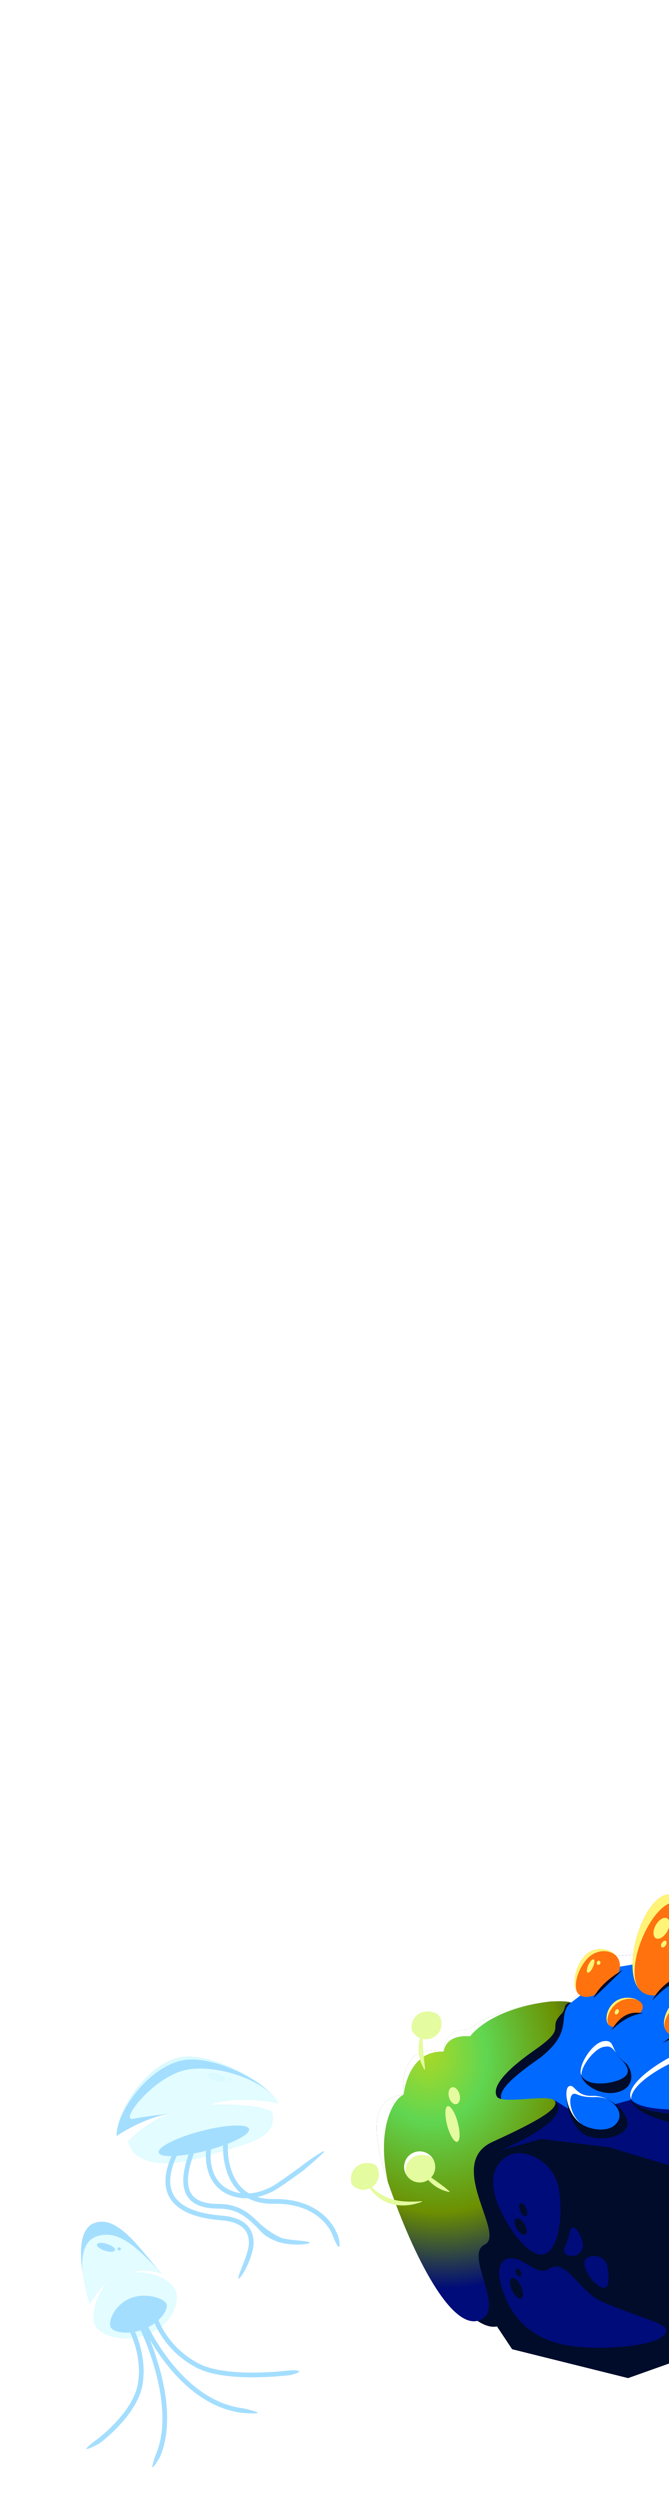 <?xml version="1.0" encoding="utf-8"?>
<svg xmlns="http://www.w3.org/2000/svg" fill="none" height="1588" width="425">
  <g clip-path="url(#a)">
    <path d="m559.746 1496.59 104.692-35.89 60.267-20.65 94.125 25.5 39.373 50.62v-352.5l-60.75 28.96h-67.862l-65.153 46.5-91.845 15.68-41.388-30.01-34.125 21.37-63.267-7.04-46.983 3.67-21.375 33-85.125 47.25s-30.062 55.98-30.064 55.98l75.062 113.17 73.685 18.35 68.44-24.38s92.293 10.42 92.293 10.41z" fill="#000C2A"/>
    <path d="m279.477 1324.64 26.73 44.53 37.5-10.5 43.126 5.25 55.124 16.5 27.375 46.5 21-46.5 19.125 1.88 19.5-23.63 32.625-9.75 45.75-49.5 42.375-19.5 64.876 27.38 51.749-7.88 31.124 7.88 43.501-64.5 17.249-79.13-60.749 28.88-67.863.08-65.153 46.5-42.859-4.96-45.375 12-44.999-21.37-34.125 21.37-63.267-7.04-46.983 3.67-24.001 29.25-13.5 1.12-68.999 49.88z" fill="#000C79"/>
    <path d="m354.492 1272.74-52.039 46.18 15.375 22.5 27-2.62 7.875-4.5 15.75 9.75 19.5-6.75 26.25-7.13 102.75-1.87 33.375-22.88 9-17.25-9-3.37-15.75 4.87 11.625-6.75-10.125-4.5 26.25 4.5 7.125-10.87 52.125-13.5 24 6 17.625-22.13-12.656 23.44 9.656 2.44 16.585-2.63 6.665-7.87-7.875-9.75 10.5 6 47.625-47.25 63.75-14.25-67.5-.38-65.515 46.96-5.82-.67-37.04-4.29-45.375 12-44.999-21.37-34.125 21.37-63.266-7.04-46.984 3.67-24.001 29.25z" fill="#0069FF"/>
    <path d="m362.828 1272.05 28.875-22.5 42.375-7.13 63.001 3.75 33.374-17.25 45.75 17.25 46.875-10.12 35.54 2.41-37.04-4.29-45.375 12-44.999-21.37-34.125 21.37-63.266-7.04-46.984 3.67z" fill="#fff"/>
    <path d="M520.703 1324.55c22.5 25.87-14.723 28.51-46.498 29.25-28.124 0-79.687-7.5-73.416-25.52 4.786-13.75 44.539-35.61 71.914-35.61 16.364 0 39.406 21.99 48 31.88" fill="#000C2A"/>
    <path d="M521.075 1326.94c.335 10.36-28.368 15.87-60.143 16.61-31.774.74-64.918-1.52-60.143-15.27 4.786-13.75 44.539-35.61 71.914-35.61 16.364 0 48.028 23.92 48.372 34.27" fill="#0069FF"/>
    <path d="M510.609 1312.15c5.065 24.33-101.016 36.53-109.867 20.88 3.768 9.53 32.498 11.16 60.188 10.52 31.775-.74 60.478-6.25 60.143-16.61-.124-3.75-4.349-9.27-10.464-14.79" fill="#000C79"/>
    <path d="M505.23 1307.67c-10.415-8.04-23.698-15-32.527-15-27.375 0-67.128 21.86-71.914 35.61-.697 2.01-.586 3.77.212 5.31-.077-.93.067-1.94.449-3.04 4.786-13.75 45.753-33 73.128-33 13.232 0 20.25 4.87 30.652 10.12" fill="#fff"/>
    <path d="M369.049 1317.48c.904 7.07 13.45 14.53 24.154 11.19 10.704-3.33 8.671-13.83 4.501-18-9-6.75-7.011-12.61-14.251-11.62-7.23.98-16.11 12.71-14.414 18.42z" fill="#000C2A"/>
    <path d="M369.049 1317.48c1.696 5.71 11.744 7.64 22.448 4.31 10.704-3.34 7.674-9 3.504-13.17-7.321-7.33-4.282-13.07-11.522-12.09-7.23.99-16.137 15.23-14.441 20.94z" fill="#0069FF"/>
    <path d="M369.404 1318.39c-.143-.29-.262-.6-.355-.91l-.011-.01c-1.696-5.71 7.211-19.95 14.441-20.94 4.191-.57 4.937 1.11 6.243 4.06.412.92.88 1.98 1.529 3.13l-.169-.21c-2.628-3.17-3.419-4.13-7.631-3.34-5.699 1.07-14.619 12.21-14.047 18.22" fill="#fff"/>
    <path d="M398.457 1350.42c-2.017 6.55-15.326 9.92-25.125 6.38-12.764-4.62-15.654-29.67-11.942-31.59 3.713-1.92 4.295 6.42 14.72 6.03 12.597-.47 24.364 12.63 22.347 19.18" fill="#000C2A"/>
    <path d="M393.279 1345.68c-2.017 6.55-10.486 8.88-20.285 5.34-12.763-4.61-15.32-23.89-11.607-25.81s4.295 6.42 14.72 6.03 19.198 7.9 17.18 14.45z" fill="#0069FF"/>
    <path d="M361.387 1325.21c-3.289 1.7-1.658 17.03 7.634 23.71-7.405-6.37-8.044-17.21-5.066-18.75.912-.47 1.652-.19 2.902.29 1.836.7 4.773 1.82 10.974 1.59 2.946-.11 5.622.41 7.901 1.35a19.5 19.5 0 0 0-9.625-2.16c-6.052.23-8.787-2.49-10.743-4.43-1.413-1.41-2.42-2.41-3.977-1.6" fill="#fff"/>
    <path d="M392.084 1270.54c-8.083 4.48-9.374 17.63-1.499 16.88 0 0 6.75-7.5 15.75-8.62 7.125-7.13-6.168-12.73-14.251-8.26" fill="#FF720E"/>
    <path d="M387.858 1287c-4.667-2.27-2.749-12.6 4.226-16.46 4.192-2.31 9.786-1.93 13.206-.02-3.087-1.37-7.826-1.37-11.708.78-6.934 3.83-9.972 13.5-5.724 15.7" fill="#FFF476"/>
    <path d="M392.898 1278.41c.468-.89.384-1.85-.187-2.15s-1.412.17-1.88 1.05-.384 1.84.187 2.14c.571.31 1.413-.16 1.88-1.04" fill="#FFF476"/>
    <path d="M408.586 1278.92c-8.275.54-15.382 6.15-20.25 10.75 3.304-5.29 8.92-13.33 20.25-10.75q0-.015 0 0v-.01z" fill="#000C2A"/>
    <path d="M420.582 1204.54c-17.248 9-30.004 65.63-3.775 62.83 8.752-9.97 28.147-17.45 28.147-17.45 16.499-15-7.125-54.38-24.372-45.38" fill="#FF720E"/>
    <path d="M405.909 1263.35c-10.369-12.81.672-51.5 14.673-58.81 7.721-4.02 16.72 1.64 22.826 10.47-5.214-5.99-12.346-9.1-19.078-5.59-13.823 7.21-27.169 41.88-18.421 53.93" fill="#FFF476"/>
    <path d="M447.43 1249.54c-12.03 5.31-24.24 11.04-33 21.18 5.767-11.79 20.475-19.17 33-21.18" fill="#000C2A"/>
    <path d="M424.181 1226.2c1.761-3.59 1.418-7.13-.767-7.89-2.185-.77-5.384 1.52-7.146 5.12s-1.419 7.13.766 7.9c2.185.76 5.385-1.53 7.147-5.13m-1.139 9.2c.65-1.17.576-2.35-.165-2.65-.741-.29-1.869.41-2.52 1.57-.65 1.16-.576 2.35.165 2.64.741.3 1.869-.4 2.52-1.56" fill="#FFF476"/>
    <path d="M393.008 1252.82c4.878-12.75-13.134-20.3-21.927-10.02-8.793 10.27-9.195 30.27 6.177 24.65 0 0 2.565-2.1 7.912-7.14 5.348-5.04 7.838-7.49 7.838-7.49" fill="#FF720E"/>
    <path d="M367.2 1266.24c-3.245-4.5-.442-14.76 5.384-21.57 5.885-6.88 15.227-6.61 19.299-1.86-4.309-5.71-14.744-7.09-20.802-.01-6.025 7.04-8.111 18.64-3.881 23.44" fill="#FFF476"/>
    <path d="M395.633 1251.32s-13.641 7.14-18.75 18z" fill="#000C2A"/>
    <path d="M376.676 1249.48c1.062-2.34 1.269-4.52.461-4.89s-2.323 1.22-3.386 3.55c-1.062 2.33-1.268 4.52-.461 4.89.808.37 2.324-1.22 3.386-3.55m3.225-1.43c.611.18 1.282-.25 1.498-.97.217-.72-.103-1.45-.714-1.64-.612-.18-1.282.25-1.498.97-.217.72.103 1.45.714 1.64" fill="#FFF476"/>
    <path d="M475.633 1273.41c.57-6.46-19.065-16.9-33.435-12.16-14.37 4.73-24.675 21.66-18.615 29.31 3.953 4.98 11.243-.51 25.748-4.8 20.13-5.97 25.515-3.44 26.302-12.34z" fill="#FF720E"/>
    <path d="M442.198 1261.25c9.286-3.07 20.77.21 27.58 4.66-5.883-3.43-15.302-5.38-24.068-2.49-14.361 4.73-28.17 19.48-22.138 27.12-6.036-7.65 4.265-24.56 18.626-29.29" fill="#FFF476"/>
    <path d="M481.812 1278.51c-20.393 5.02-42.105 9.3-60.773 19.22 15.03-12.81 41.325-18.62 60.773-19.22m-133.133-7.06s9.138-.82 14.151.6c0 0-3.75 1.87-4.5 9-.75 7.12-.75 14.62-15 25.87-21.502 14.97-27.375 22.29-24.375 27.54s30.226-4.75 33.474 0c7.401 6.59-3.099 17.21-31.599 30.21-30.442 13.89 9.255 59.13-4.5 65.63-13.747 6.5 18.99 41.57 0 47.25s-56.436-51.59-69.906-91.59c-13.83-41.08-6.023-53.75 9.997-55.5 0 0-4.83-33.58 25.5-27.24 0 0-.997-15 15.503-13.75 0 0 12.997-13.25 51.247-18z" fill="#000C2A"/>
    <path d="M348.679 1271.46s11.526-.91 14.151.59c-5.25.37-3.107 4.11-5.901 6.91-9.998 9.99 4.499 8.05-17.003 23.03-21.503 14.97-27.247 24.47-24.247 29.72s33.502-2 36.75 2.75-11.003 13-39.503 26.01c-30.443 13.88 8.753 58.74-5.002 65.25-13.748 6.5 14.977 42.64-4.013 48.32s-44.017-48.08-57.487-88.07c-13.83-41.09-6.023-53.76 9.997-55.5 0 0-4.83-33.59 25.5-27.25 0 0-.997-15 15.503-13.75 0 0 12.997-13.25 51.247-18z" fill="url(#b)"/>
    <path d="M290.818 1348.24c-1.664-6.25-4.518-10.91-6.375-10.42-1.856.5-2.012 5.96-.347 12.21 1.664 6.25 4.518 10.91 6.374 10.42 1.857-.5 2.012-5.96.348-12.21m1.112-17.97c-.787-2.96-2.929-4.95-4.786-4.46-1.856.5-2.723 3.29-1.936 6.25.787 2.95 2.93 4.95 4.786 4.45 1.856-.49 2.723-3.29 1.936-6.24" fill="#E5FB9F"/>
    <path d="M348.671 1271.46c-38.25 4.75-51.247 18-51.247 18-16.5-1.25-15.503 13.75-15.503 13.75-30.33-6.34-25.5 27.25-25.5 27.25-16.018 1.75-23.825 14.41-10.003 55.48-7.203-32.63 2.658-51.96 10.003-55.48 0 0 2.534-28.48 25.5-27.25 0 0 .284-11.04 16.784-9.79 0 0 11.716-17.21 49.966-21.96" fill="#fff"/>
    <path d="M230.831 1390.93c5.455 0 9.877-4.42 9.877-9.88 0-5.45-4.422-9.87-9.877-9.87s-9.878 4.42-9.878 9.87c0 5.46 4.422 9.88 9.878 9.88" fill="#E5FB9F"/>
    <path d="M223.689 1387.88c-.494-1.04-.731-2.37-.731-4.08 0-5.46 4.423-9.88 9.878-9.88 3.022 0 5.112.52 6.375 1.9a9.87 9.87 0 0 0-8.38-4.64c-5.456 0-9.878 4.42-9.878 9.87 0 2.65 1.041 5.05 2.736 6.83" fill="#fff"/>
    <path d="M233.364 1386.69c10.777 11.03 19.777 12.5 34.642 11.51l.098.29c-9.503 3.72-20.948 3.49-28.815-3.66-2.565-2.24-4.71-4.94-6.195-8.01l.27-.12zm37.24-91.34c5.455 0 9.878-4.42 9.878-9.88 0-5.45-4.423-9.88-9.878-9.88s-9.877 4.43-9.877 9.88c0 5.46 4.422 9.88 9.877 9.88" fill="#E5FB9F"/>
    <path d="M261.67 1289.69a10 10 0 0 1-.219-2.14c0-5.46 4.422-9.88 9.877-9.88 4.269 0 7.461 1.44 8.648 4.67-1.308-3.92-5.01-6.75-9.372-6.75-5.455 0-9.877 4.43-9.877 9.88 0 1.51.338 2.94.943 4.22" fill="#fff"/>
    <path d="M268.172 1291.72c.465 4.97.488 9.32.945 14.12.278 2.99.705 5.42.923 8.7l-.255.15c-3.353-5.04-4.62-11.36-3.578-17.32.315-1.99.855-3.94 1.695-5.78zm-1.552 94.57c5.455 0 9.877-4.42 9.877-9.87 0-5.46-4.422-9.88-9.877-9.88s-9.878 4.42-9.878 9.88c0 5.45 4.423 9.87 9.878 9.87" fill="#E5FB9F"/>
    <path d="M258.022 1381.28c-.211-.77-.321-1.63-.321-2.61 0-5.45 4.422-9.87 9.877-9.87 4.011 0 6.946 1.17 8.219 3.96a9.875 9.875 0 0 0-9.177-6.22c-5.455 0-9.878 4.42-9.878 9.88 0 1.77.465 3.43 1.28 4.86" fill="#fff"/>
    <path d="M269.348 1380.46c3.908 2.04 6.923 4.28 10.32 6.78 2.115 1.59 3.848 2.82 5.97 4.83l-.06.29c-5.152-.93-9.915-3.68-13.417-7.56-1.185-1.28-2.235-2.67-3.075-4.21l.262-.14z" fill="#E5FB9F"/>
    <path d="M385.701 1439.08c1.29 6.15 1.35 12.52-.765 13.85s-6.6-1.61-10.253-6.73c-3.652-5.11-4.83-9.79-1.545-12.13 3.285-2.35 11.273-1.14 12.563 5.01m-26.66-12.29c-2.137 4.49.836 6.13 4.882 6.13s7.483-4.23 6.09-9c-1.394-4.77-3.607-9-6.09-9s-1.36 4.46-4.882 11.87m-42.082-25.08c7.243 16.8 21.097 33.59 29.355 29.96 8.258-3.62 11.509-22.29 8.864-40.41-2.645-18.13-21.225-26.86-31.223-22.47-9.999 4.39-14.238 16.13-6.996 32.92" fill="#000C79"/>
    <path d="M333.738 1419.29c1.342-.8 1.09-3.69-.561-6.46-1.651-2.76-4.078-4.36-5.419-3.55-1.342.8-1.091 3.69.56 6.45 1.652 2.77 4.078 4.36 5.42 3.56m.329-11.64c1.066-.43 1.176-2.63.245-4.9s-2.55-3.76-3.616-3.33c-1.066.44-1.176 2.64-.245 4.91s2.55 3.76 3.616 3.32" fill="#000C2A"/>
    <path d="M422.901 1478.92c3 7.25-16.151 12.34-43.766 12.34s-50.554-7.85-60.237-37.59c-5.715-17.55 3-22.45 12.668-17.33 6.12 3.24 11.767 8.41 17.317 4.74 10.845-7.16 18.975 14.71 33.848 21.09 19.387 8.31 38.797 13.44 40.17 16.75" fill="#000C79"/>
    <path d="M331.038 1459.89c1.548-.7 1.481-4.17-.149-7.75-1.631-3.57-4.209-5.9-5.757-5.19s-1.482 4.18.149 7.75c1.631 3.58 4.208 5.9 5.757 5.19m-.553-13.98c.756-.36.857-1.73.225-3.07s-1.757-2.13-2.513-1.77-.857 1.73-.225 3.06c.632 1.34 1.757 2.13 2.513 1.78" fill="#000C2A"/>
    <g opacity=".5">
      <g filter="url(#c)" opacity=".3">
        <path d="M81.314 1360.2c2.333 11.32 17.483 19.43 49.733 9.3 25.125-7.88 46.125-10.5 41.842-28.16 0 0-7.719-5.58-39.219-4.46 18-6.37 43.502-.75 43.502-.75-8.25-14.62-44.109-33.14-63-29.25-20.968 4.32-40.125 33.75-40.125 49.88 0 0 18.75-12.75 35.624-14.25-15.374 3.37-28.364 17.69-28.364 17.69z" fill="#39E7FF"/>
      </g>
      <path d="M109.634 1342.51c-16.86 1.51-25.087 3.37-25.087 3.37-8.982 1.87 12.782-26.81 33.75-31.13 17.587-3.61 46.304 5.01 56.842 18.38-10.978-14.02-43.35-29.88-60.967-26.25-20.968 4.32-40.125 33.75-40.125 49.88 0 0 18.722-12.74 35.587-14.25" fill="#4ABEFF"/>
      <path d="M74.047 1356.76c0-16.13 20.657-43.69 41.625-48 17.272-3.56 47.286 9.81 58.8 23.54-11.569-13.8-43.028-28.97-60.3-25.42-20.968 4.32-40.125 33.75-40.125 49.88" fill="#B5F6FF"/>
      <path d="M131.149 1366.03c15.849-4.13 27.971-10.26 27.076-13.69-.895-3.44-14.469-2.88-30.318 1.26-15.848 4.13-27.97 10.26-27.075 13.69.895 3.44 14.469 2.88 30.317-1.26" fill="#4ABEFF"/>
      <path clip-rule="evenodd" d="M113.57 1363.52c.731.39 1.01 1.3.622 2.03-7.506 14.16-7.554 23.86-2.868 30.27 4.789 6.56 14.953 10.35 29.531 11.5 7.53.59 12.655 2.7 15.89 5.9 3.258 3.23 4.39 7.36 4.355 11.56-.07 8.27-7.555 22.35-9.428 22.52-1.872.17 6.365-15.14 6.428-22.54.031-3.64-.94-6.91-3.466-9.41-2.55-2.52-6.889-4.48-14.015-5.04-14.734-1.17-26.102-5.03-31.717-12.72-5.72-7.82-5.047-18.95 2.64-33.44a1.494 1.494 0 0 1 2.028-.63m29.811-3.82c.825.07 1.438.79 1.367 1.62-.001.02 0 0 0 0l-.001.02-.005.07c-.005.06-.011.16-.019.29-.014.26-.031.65-.042 1.14-.021 1-.014 2.42.097 4.14.223 3.44.865 7.98 2.519 12.48 1.653 4.5 4.294 8.89 8.482 12.12 4.17 3.22 9.991 5.39 18.184 5.24 15.882-.27 25.888 5 31.932 10.44 3.007 2.71 5.008 5.45 6.263 7.51.627 1.04.231.27 2.135 4.24 1.904 3.96 3 16.5-3.499-.45-.246-.53-.637-1.3-1.201-2.23-1.13-1.86-2.952-4.36-5.707-6.84-5.48-4.94-14.749-9.93-29.872-9.67-8.783.16-15.292-2.18-20.068-5.86-4.758-3.68-7.678-8.61-9.465-13.47-1.785-4.85-2.462-9.7-2.697-13.32a52 52 0 0 1-.102-4.39c.011-.53.03-.96.046-1.25l.021-.34.007-.09.003-.04v.01s-.004.01-.003.03l.003-.04c.07-.82.797-1.43 1.622-1.36" fill="#4ABEFF" fill-rule="evenodd"/>
      <path clip-rule="evenodd" d="M124.869 1359.49c.765.32 1.128 1.2.81 1.96-1.912 4.61-3.687 9.38-4.854 13.94-1.171 4.58-1.704 8.85-1.213 12.48.484 3.59 1.954 6.51 4.794 8.57 2.885 2.09 7.369 3.44 14.135 3.44 7.211 0 12.451 1.76 16.749 4.37 3.656 2.23 6.613 5.07 9.439 7.79-.442-.42.447.43 0 0 3.283 3.12 8.947 7.28 13.564 9.21s17.979 1.91 18.365 3.2c.385 1.3-13.115 2.43-21.365-.95-8.25-3.37-9.345-6.16-12.672-9.32-.463-.44.454.43 0 0-2.839-2.73-5.539-5.32-8.891-7.36-3.824-2.33-8.523-3.94-15.189-3.94-7.11 0-12.307-1.41-15.897-4.01-3.636-2.64-5.435-6.37-6.005-10.6-.564-4.17.064-8.87 1.279-13.62 1.219-4.77 3.056-9.69 4.99-14.35a1.503 1.503 0 0 1 1.961-.81" fill="#4ABEFF" fill-rule="evenodd"/>
      <path clip-rule="evenodd" d="m134.057 1365.1-.006.04c-.005.04-.014.09-.024.17-.021.15-.05.38-.081.67-.062.59-.13 1.45-.155 2.51-.048 2.12.082 4.99.789 8.03 1.405 6.05 5.045 12.69 14.118 15.61 8.78 2.82 17.443.19 24.057-3.3 3.29-1.74 17.435-11.87 20.166-14.08 2.731-2.2 12.441-8.88 13.019-8.29.578.6-13.019 12.04-13.019 12.04-2.008 1.57-15.281 11.14-18.766 12.98-6.935 3.66-16.488 6.68-26.375 3.51-10.368-3.34-14.557-11.05-16.123-17.79-.778-3.36-.917-6.49-.865-8.78a34 34 0 0 1 .17-2.75c.035-.33.068-.59.093-.77l.031-.22.009-.05.003-.02.001-.01s-.014.08-.009.08l.009-.08c.138-.82.912-1.37 1.729-1.23.816.14 1.367.91 1.23 1.73" fill="#4ABEFF" fill-rule="evenodd"/>
      <ellipse cx="137.824" cy="1319.47" fill="#B5F6FF" rx="6" ry="2.25" transform="rotate(17.662 137.824 1319.47)"/>
      <ellipse cx="146.253" cy="1320.49" fill="#B5F6FF" rx="1.1" ry=".949" transform="rotate(17.662 146.253 1320.49)"/>
    </g>
    <g opacity=".5">
      <g filter="url(#d)" opacity=".3">
        <path d="M67.673 1450.13c-4.299 6-8.624 13.13-8.25 23.25.376 10.13 19.098 15.81 35.25 9 16.569-6.99 20.251-22.92 16.126-28.87-4.125-5.96-13.5-10.82-26.25-10.13 9-3 18.75 1.17 18.75 1.17-11.434-11.12-27.573-39.17-43.872-32.29-16.31 6.87-2.523 51.37-2.523 51.37 6.47-10.12 10.769-13.5 10.769-13.5" fill="#39E7FF"/>
      </g>
      <path d="M52.531 1444.11c-.998-9.63.065-19.88 8.02-23.23 13.965-5.89 26.99 7.53 37.625 18.48 1.77 1.83 3.475 3.58 5.106 5.17-2.766-2.69-5.807-6.37-9.06-10.31-10.188-12.34-22.445-27.18-34.795-21.96-8.976 3.78-8.836 18.96-6.896 31.85" fill="#4ABEFF"/>
      <ellipse cx="67.324" cy="1427.47" fill="#4ABEFF" rx="6" ry="2.25" transform="rotate(17.662 67.324 1427.47)"/>
      <ellipse cx="75.753" cy="1428.49" fill="#4ABEFF" rx="1.1" ry=".949" transform="rotate(17.662 75.753 1428.49)"/>
      <path d="M91.67 1479.38c9.821-4.03 15.557-12.39 14.09-15.97-1.468-3.57-13.27-7.56-23.09-3.53s-13.943 14.56-12.475 18.13c1.468 3.58 11.654 5.4 21.475 1.37" fill="#4ABEFF"/>
      <path clip-rule="evenodd" d="M97.956 1470.52c.794-.24 1.63.21 1.865 1.01l.012.03-.012-.03h.002l.01.03q.015.06.047.15c.044.14.114.34.211.61.193.54.497 1.33.929 2.31a52.7 52.7 0 0 0 4.292 7.82 55.7 55.7 0 0 0 21.438 19.07c8.981 4.54 23.204 5.63 35.425 5.52 6.065-.06 11.553-.41 15.526-.74 1.986-.17 3.591-.34 4.698-.46.554-.06.982-.11 1.271-.14q.099-.015.177-.03c.061 0 .111-.01.151-.01l.081-.02h.026c.821-.11 5.836-.17 5.944.66.107.82-4.734 2.21-5.555 2.32h-.032l-.089.01c-.078.01-.193.03-.342.04-.3.04-.739.09-1.304.15-1.129.13-2.759.29-4.773.46-4.026.34-9.593.7-15.751.76-12.222.11-27.112-.94-36.806-5.84-11.174-5.65-18.279-13.58-22.587-20.09a56 56 0 0 1-4.537-8.27 41 41 0 0 1-1.004-2.5q-.161-.45-.24-.69c-.026-.08-.046-.15-.06-.19l-.016-.06-.005-.01-.002-.01 2.887-.82-2.888.82a1.494 1.494 0 0 1 1.011-1.86m-19.316.54c.684-.47 1.617-.3 2.086.39l.004.01.01.01.033.05q.042.06.12.18.156.24.436.69c.37.59.89 1.47 1.501 2.58a72.4 72.4 0 0 1 4.267 9.35c2.923 7.82 5.403 18.59 3.478 30.19-1.676 10.1-8.6 19.49-14.92 26.24a102 102 0 0 1-8.541 8.13 93 93 0 0 1-2.749 2.25c-.331.26-.591.46-.77.59-.09.07-.16.12-.207.16l-.055.04-.015.01h-.006c-.67.49-7.902 4.24-8.391 3.57-.49-.66 5.95-5.5 6.62-5.99h.001l.01-.01.047-.03c.041-.03.104-.08.187-.14.166-.13.413-.31.73-.56.634-.5 1.548-1.23 2.656-2.17 2.218-1.89 5.207-4.6 8.292-7.9 6.216-6.64 12.626-15.49 14.151-24.68 1.81-10.9-.514-21.11-3.328-28.65a70 70 0 0 0-4.088-8.96 51 51 0 0 0-1.817-3.07 3 3 0 0 0-.102-.15l-.024-.04-.005-.01a1.495 1.495 0 0 1 .39-2.08" fill="#4ABEFF" fill-rule="evenodd"/>
      <path clip-rule="evenodd" d="M87.942 1473.7c.736-.38 1.64-.09 2.02.65h.001l.006.01.015.03c.014.03.033.06.059.11q.076.15.22.45c.192.38.469.95.815 1.68a162 162 0 0 1 2.785 6.25c2.238 5.31 5.074 12.76 7.459 21.29 4.75 16.97 7.811 38.57.444 56.14-.321.76-4.084 7.14-4.848 6.82s1.76-7.22 2.081-7.98c6.958-16.6 4.143-37.35-.566-54.18-2.343-8.37-5.131-15.69-7.335-20.92-1.1-2.62-2.055-4.7-2.732-6.14a115 115 0 0 0-1-2.05c-.024-.05-.041-.08-.053-.11l-.013-.02-.003-.01" fill="#4ABEFF" fill-rule="evenodd"/>
      <path clip-rule="evenodd" d="m91.773 1472.93.003.01.01.02c.01.02.025.06.045.1.041.1.103.24.186.43.166.37.417.92.751 1.62.67 1.41 1.674 3.44 3.009 5.9 2.67 4.91 6.656 11.51 11.913 18.28 10.547 13.58 26.03 27.61 46.091 30.34.82.11 10.004 2.15 9.893 2.97-.112.82-9.477.11-10.297 0-21.219-2.89-37.33-17.66-48.057-31.47-5.38-6.93-9.452-13.68-12.178-18.69a127 127 0 0 1-3.084-6.04c-.345-.73-.606-1.3-.78-1.69l-.25-.57-.014-.03-.005-.01.02.04-.02-.05c-.322-.76.036-1.64.8-1.96.763-.32 1.642.04 1.964.8" fill="#4ABEFF" fill-rule="evenodd"/>
    </g>
  </g>
  <defs>
    <filter color-interpolation-filters="sRGB" filterUnits="userSpaceOnUse" height="217.762" id="c" width="253.125" x="-.953" y="1231.36">
      <feFlood flood-opacity="0" result="BackgroundImageFix"/>
      <feGaussianBlur in="BackgroundImageFix" stdDeviation="37.5"/>
      <feComposite in2="SourceAlpha" operator="in" result="effect1_backgroundBlur_9386_10198"/>
      <feBlend in="SourceGraphic" in2="effect1_backgroundBlur_9386_10198" result="shape"/>
    </filter>
    <filter color-interpolation-filters="sRGB" filterUnits="userSpaceOnUse" height="224.168" id="d" width="210.891" x="-23.539" y="1336.18">
      <feFlood flood-opacity="0" result="BackgroundImageFix"/>
      <feGaussianBlur in="BackgroundImageFix" stdDeviation="37.5"/>
      <feComposite in2="SourceAlpha" operator="in" result="effect1_backgroundBlur_9386_10198"/>
      <feBlend in="SourceGraphic" in2="effect1_backgroundBlur_9386_10198" result="shape"/>
    </filter>
    <radialGradient cx="0" cy="0" gradientTransform="matrix(48 145.125 -120.875 39.979 269.83 1302.8)" gradientUnits="userSpaceOnUse" id="b" r="1">
      <stop stop-color="#ADD924"/>
      <stop offset=".298" stop-color="#60D651"/>
      <stop offset=".68" stop-color="#6C8F01"/>
      <stop offset="1" stop-color="#000C79"/>
    </radialGradient>
    <clipPath id="a">
      <path d="M0 0h425v1588H0z" fill="#fff"/>
    </clipPath>
  </defs>
</svg>